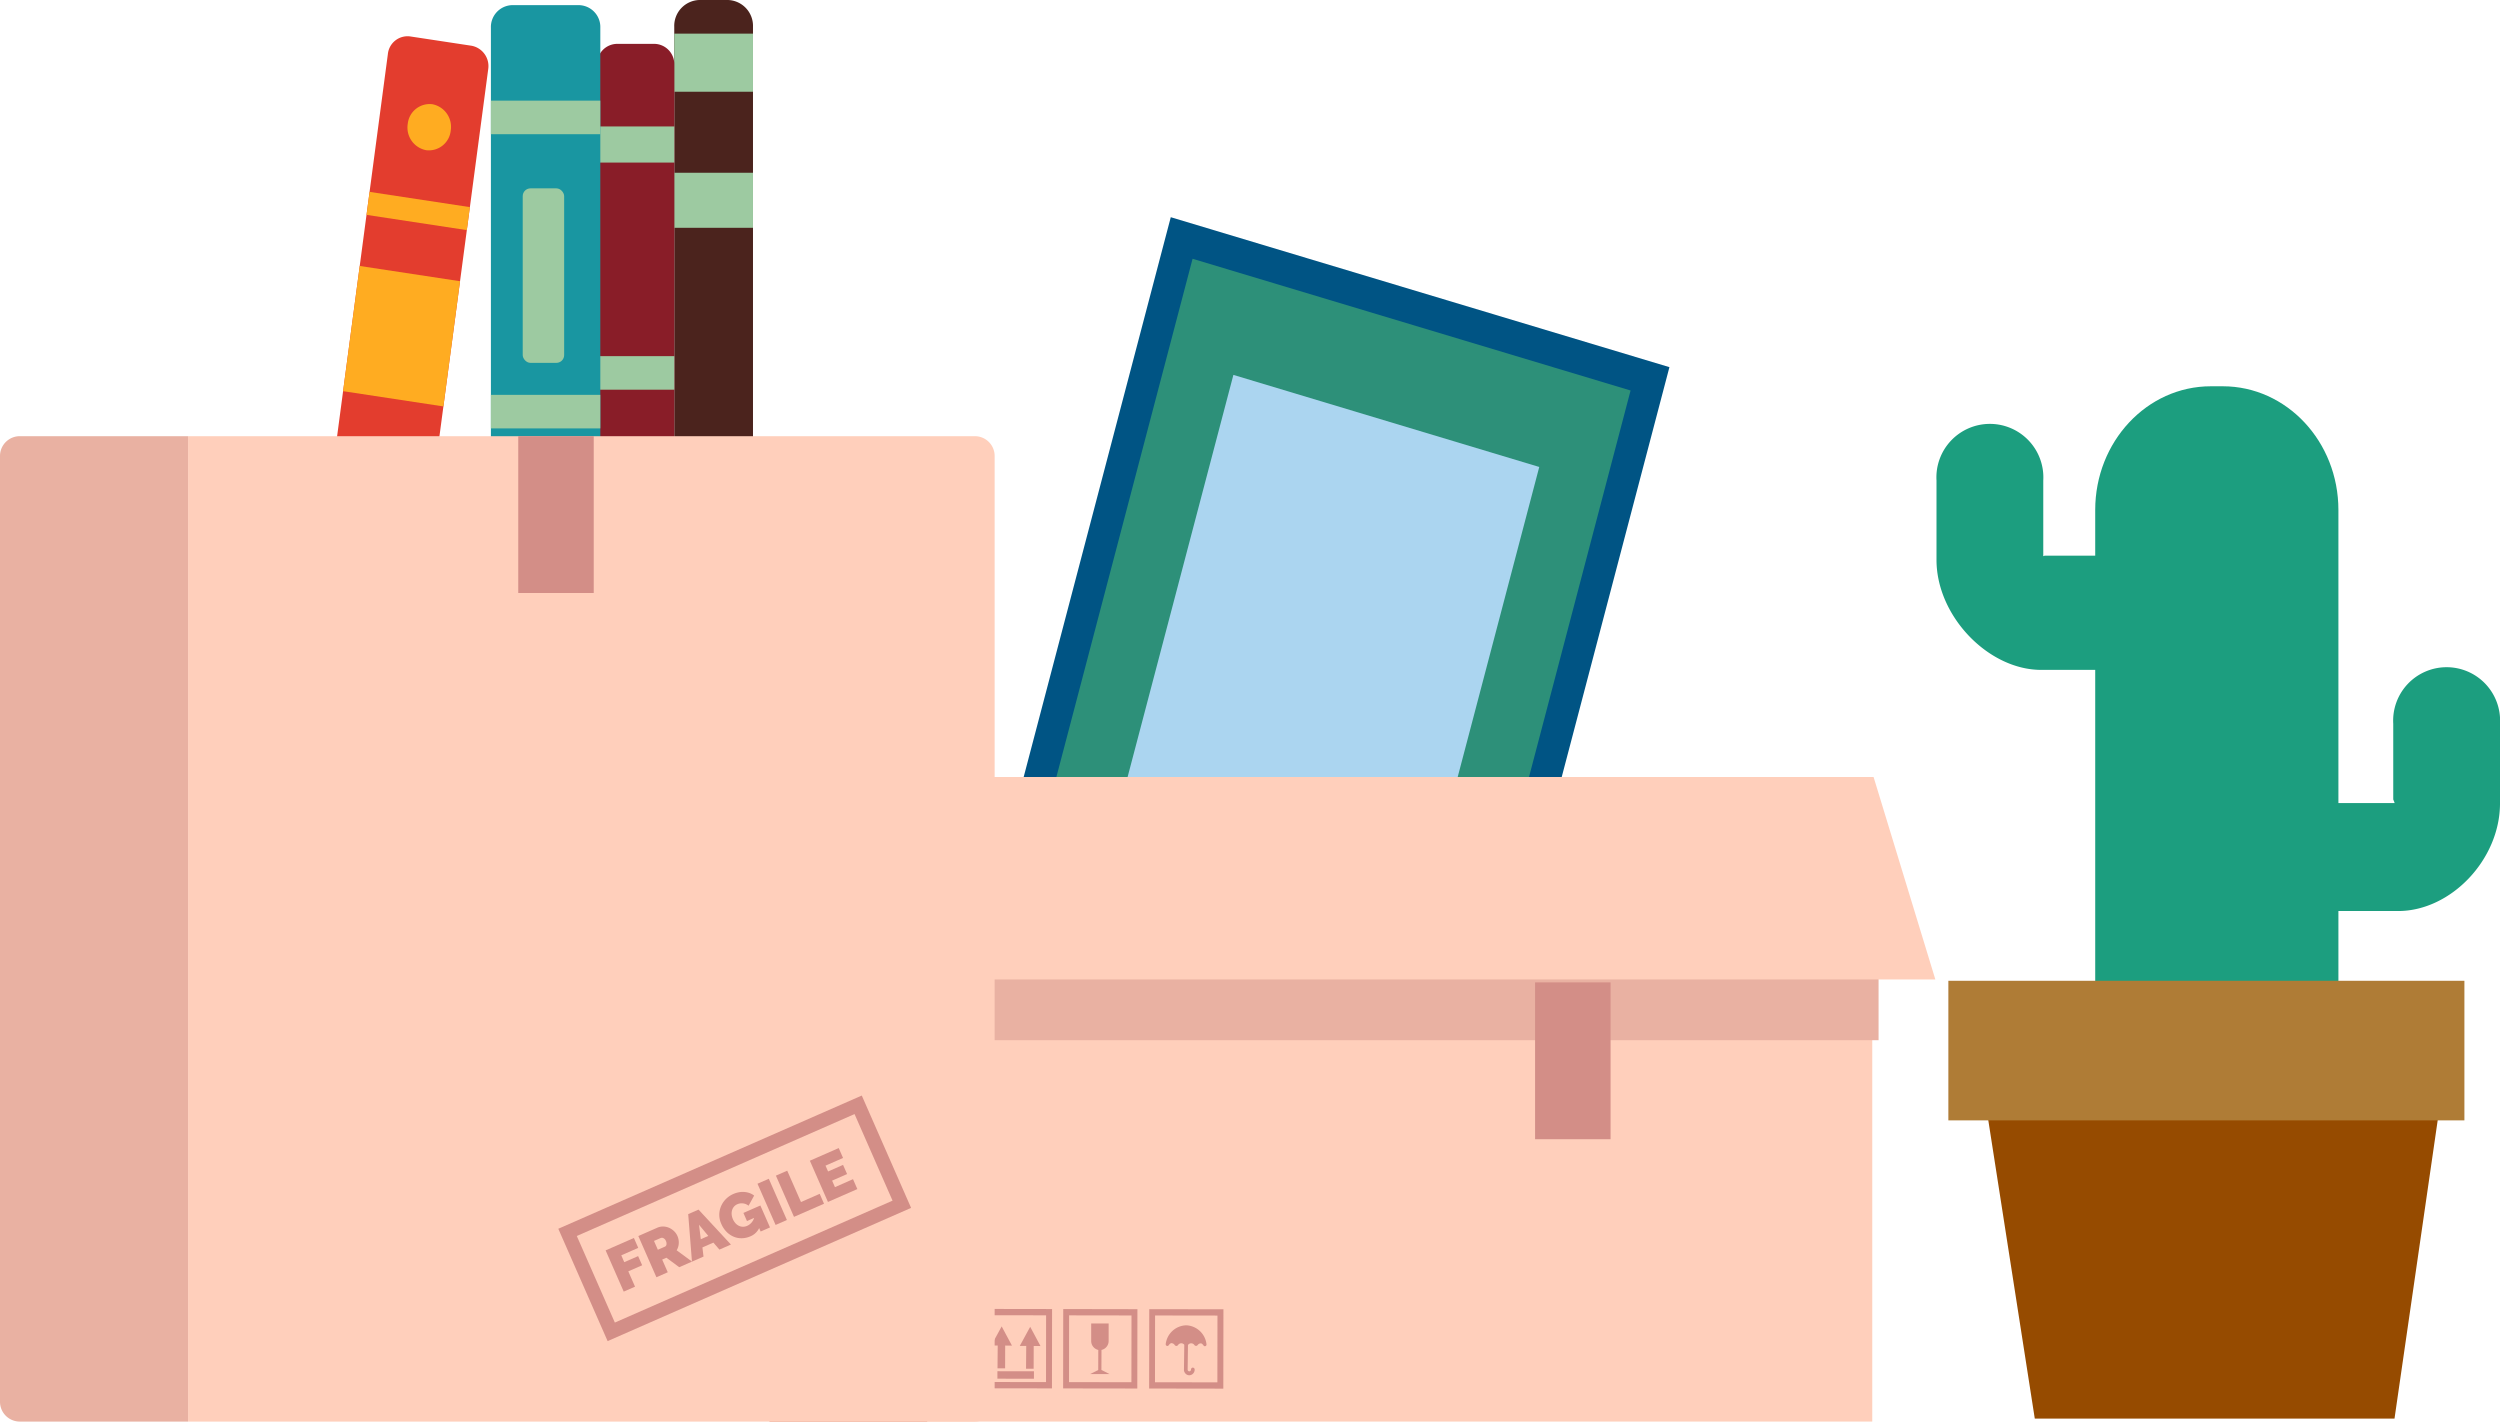 <svg xmlns="http://www.w3.org/2000/svg" width="252.436" height="143.635" viewBox="0 0 252.436 143.635">
  <g id="Raggruppa_3630" data-name="Raggruppa 3630" transform="translate(-45.766 -1779.552)">
    <g id="Raggruppa_1056" data-name="Raggruppa 1056" transform="translate(78.764 1779.552)">
      <g id="Raggruppa_1083" data-name="Raggruppa 1083" transform="translate(67.166 21.935)">
        <g id="Raggruppa_1080" data-name="Raggruppa 1080">
          <g id="Raggruppa_1078" data-name="Raggruppa 1078">
            <path id="Tracciato_3256" data-name="Tracciato 3256" d="M0,0,49.373.892l1.154,67.634L1.154,67.634Z" transform="matrix(0.963, 0.271, -0.271, 0.963, 19.154, 2.098)" fill="#2d9079"/>
            <path id="Tracciato_1135" data-name="Tracciato 1135" d="M380.2,376.869l-50.35-15.141,18.053-68.7,50.351,15.141Zm-46.427-17.5L378,372.673l16.332-62.147-44.227-13.3Z" transform="translate(-329.849 -293.031)" fill="#005484"/>
          </g>
          <g id="Raggruppa_1079" data-name="Raggruppa 1079" transform="translate(13.152 15.92)">
            <path id="Tracciato_3257" data-name="Tracciato 3257" d="M0,0,32.235.582l.753,44.158L.753,44.158Z" transform="matrix(0.963, 0.271, -0.271, 0.963, 11.225, 0)" fill="#abd5f0"/>
          </g>
        </g>
      </g>
      <g id="Raggruppa_1055" data-name="Raggruppa 1055" transform="translate(44.553 78.454)">
        <g id="Raggruppa_1054" data-name="Raggruppa 1054" transform="translate(0 0)">
          <g id="Raggruppa_1053" data-name="Raggruppa 1053">
            <g id="Raggruppa_1052" data-name="Raggruppa 1052">
              <rect id="Rettangolo_950" data-name="Rettangolo 950" width="106.402" height="58.272" transform="translate(111.499 65.088) rotate(180)" fill="#ffcfbb"/>
              <rect id="Rettangolo_951" data-name="Rettangolo 951" width="107.039" height="17.039" transform="translate(112.136 26.58) rotate(180)" fill="#e9b1a2"/>
              <path id="Tracciato_1115" data-name="Tracciato 1115" d="M147.314,398.466H265.184l-6.239-20.446H154.8Z" transform="translate(-147.314 -378.02)" fill="#ffcfbb"/>
              <rect id="Rettangolo_955" data-name="Rettangolo 955" width="64.974" height="15.928" transform="translate(0.145 65.181) rotate(-90)" fill="#e9b1a2"/>
            </g>
          </g>
        </g>
        <g id="Raggruppa_1074" data-name="Raggruppa 1074" transform="translate(21.179 53.714)">
          <g id="Raggruppa_1073" data-name="Raggruppa 1073" transform="translate(0)">
            <g id="Raggruppa_1066" data-name="Raggruppa 1066">
              <g id="Raggruppa_1065" data-name="Raggruppa 1065">
                <g id="Raggruppa_1063" data-name="Raggruppa 1063">
                  <path id="Tracciato_1124" data-name="Tracciato 1124" d="M273.935,310.977l-7.491-.012.013-8.012,7.49.012Zm-6.9-.646,6.3.01.008-6.742-6.3-.01Z" transform="translate(-266.444 -302.953)" fill="#d38e87"/>
                </g>
                <g id="Raggruppa_1064" data-name="Raggruppa 1064" transform="translate(1.36 1.764)">
                  <path id="Tracciato_1125" data-name="Tracciato 1125" d="M269.829,306.463l-1.04-1.943-1.053,1.935.654,0-.021,2.3.768,0,.007-2.3Z" transform="translate(-267.736 -304.52)" fill="#d38e87"/>
                  <path id="Tracciato_1126" data-name="Tracciato 1126" d="M272.566,306.5l-1.04-1.943-1.053,1.935.654,0-.021,2.3.768,0,.007-2.3Z" transform="translate(-267.593 -304.516)" fill="#d38e87"/>
                  <rect id="Rettangolo_957" data-name="Rettangolo 957" width="0.753" height="3.689" transform="translate(0.622 5.28) rotate(-89.912)" fill="#d38e87"/>
                </g>
              </g>
            </g>
            <g id="Raggruppa_1069" data-name="Raggruppa 1069" transform="translate(8.618 0.012)">
              <g id="Raggruppa_1068" data-name="Raggruppa 1068">
                <g id="Raggruppa_1067" data-name="Raggruppa 1067">
                  <path id="Tracciato_1127" data-name="Tracciato 1127" d="M282.124,310.989l-7.49-.012.012-8.013,7.491.014Zm-6.894-.647,6.3.011.009-6.742-6.3-.01Z" transform="translate(-274.634 -302.964)" fill="#d38e87"/>
                </g>
                <path id="Tracciato_1128" data-name="Tracciato 1128" d="M278.366,308.954l.008-2.023a.927.927,0,0,0,.721-.924l0-1.751-1.762,0,0,1.75a.926.926,0,0,0,.718.926l-.008,2.024-.82.413.82,0h1.144Z" transform="translate(-274.499 -302.802)" fill="#d38e87"/>
              </g>
            </g>
            <g id="Raggruppa_1072" data-name="Raggruppa 1072" transform="translate(17.303 0.026)">
              <g id="Raggruppa_1071" data-name="Raggruppa 1071">
                <g id="Raggruppa_1070" data-name="Raggruppa 1070">
                  <path id="Tracciato_1129" data-name="Tracciato 1129" d="M290.379,311l-7.491-.013.013-8.012,7.49.012Zm-6.9-.647,6.3.01.009-6.742-6.3-.01Z" transform="translate(-282.888 -302.976)" fill="#d38e87"/>
                </g>
                <path id="Tracciato_1130" data-name="Tracciato 1130" d="M286.558,304.422h-.015a2.147,2.147,0,0,0-2.062,1.884.175.175,0,0,0,.1.188.153.153,0,0,0,.194-.053c.1-.14.2-.217.279-.217h0a.407.407,0,0,1,.329.182.208.208,0,0,0,.17.1h0a.207.207,0,0,0,.17-.093.4.4,0,0,1,.327-.177h0a.4.4,0,0,1,.305.15l-.034,2.5v.1h0a.6.6,0,0,0,.157.311.527.527,0,0,0,.382.172h0a.563.563,0,0,0,.542-.575.192.192,0,0,0-.184-.2h0a.178.178,0,0,0-.129.056.2.2,0,0,0-.056.141.178.178,0,0,1-.171.181h0a.176.176,0,0,1-.168-.168l.033-2.494a.4.4,0,0,1,.324-.171h0a.4.4,0,0,1,.322.172.206.206,0,0,0,.167.089h0a.207.207,0,0,0,.166-.086.394.394,0,0,1,.32-.168h0c.08,0,.179.079.277.219a.154.154,0,0,0,.193.057.174.174,0,0,0,.1-.187A2.15,2.15,0,0,0,286.558,304.422Z" transform="translate(-282.805 -302.794)" fill="#d38e87"/>
              </g>
            </g>
          </g>
        </g>
      </g>
      <rect id="Rettangolo_956" data-name="Rettangolo 956" width="7.126" height="15.836" transform="translate(21.253 44.042)" fill="#d38e87"/>
      <g id="Raggruppa_1076" data-name="Raggruppa 1076" transform="translate(162.539 39.001)">
        <g id="Raggruppa_1075" data-name="Raggruppa 1075" transform="translate(0)">
          <path id="Tracciato_1131" data-name="Tracciato 1131" d="M950.534,359.495H938.857c-5.321,0-10.566-5.414-10.566-11.107v-8.012a5.4,5.4,0,1,1,10.781,0v7.614c0,.057.1-.027.157-.027h10.135a5.284,5.284,0,0,1,10.532.864C959.9,354.774,955.784,359.495,950.534,359.495Z" transform="translate(-928.291 -330.855)" fill="#1c9e7f"/>
          <path id="Tracciato_1132" data-name="Tracciato 1132" d="M960.061,379.4h11.676c5.322,0,10.288-5.189,10.288-10.88V360.5a5.4,5.4,0,1,0-10.781,0v7.614c0,.056.175.387.122.387H961.231c-.331-2.564-2.553-5.053-5.245-5.053a5.337,5.337,0,0,0-5.286,5.494C950.7,374.891,954.811,379.4,960.061,379.4Z" transform="translate(-925.125 -326.41)" fill="#1c9e7f"/>
          <path id="Tracciato_1133" data-name="Tracciato 1133" d="M965.967,392.692v-55.1c0-6.9-5.227-12.489-11.676-12.489h-1.205c-6.448,0-11.675,5.593-11.675,12.489v55.1Z" transform="translate(-925.385 -325.1)" fill="#1c9e7f"/>
          <path id="Tracciato_1134" data-name="Tracciato 1134" d="M973.952,422.964H937.629l-5.191-33.315h46.337Z" transform="translate(-927.705 -318.724)" fill="#964b00"/>
          <rect id="Rettangolo_959" data-name="Rettangolo 959" width="52.107" height="14.095" transform="translate(1.198 60.033)" fill="#af7c36"/>
        </g>
      </g>
      <g id="Raggruppa_1077" data-name="Raggruppa 1077" transform="translate(0)">
        <g id="Raggruppa_540" data-name="Raggruppa 540" transform="translate(35.084)">
          <path id="Tracciato_459" data-name="Tracciato 459" d="M295.709,315.1V264.376a2.617,2.617,0,0,0-2.524-2.7h-2.9a2.617,2.617,0,0,0-2.527,2.7V315.1Z" transform="translate(-287.758 -261.676)" fill="#4b231d"/>
          <rect id="Rettangolo_725" data-name="Rettangolo 725" width="7.949" height="5.867" transform="translate(0.001 3.396)" fill="#9dcaa1"/>
          <rect id="Rettangolo_726" data-name="Rettangolo 726" width="7.949" height="5.558" transform="translate(0.001 17.444)" fill="#9dcaa1"/>
          <rect id="Rettangolo_727" data-name="Rettangolo 727" width="7.949" height="4.323" transform="translate(0.001 49.098)" fill="#9dcaa1"/>
        </g>
        <g id="Raggruppa_541" data-name="Raggruppa 541" transform="translate(27.289 4.43)">
          <path id="Tracciato_460" data-name="Tracciato 460" d="M292.6,312.237V265.357a2.044,2.044,0,0,0-1.973-2.111h-3.849a2.046,2.046,0,0,0-1.973,2.111v46.881Z" transform="translate(-284.803 -263.246)" fill="#891d28"/>
          <rect id="Rettangolo_728" data-name="Rettangolo 728" width="7.796" height="3.648" transform="translate(0 8.338)" fill="#9dcaa1"/>
          <rect id="Rettangolo_729" data-name="Rettangolo 729" width="7.796" height="3.388" transform="translate(0 31.531)" fill="#9dcaa1"/>
          <rect id="Rettangolo_730" data-name="Rettangolo 730" width="7.796" height="8.079" transform="translate(0 40.913)" fill="#9dcaa1"/>
        </g>
        <g id="Raggruppa_542" data-name="Raggruppa 542" transform="translate(0 3.653)">
          <path id="Tracciato_461" data-name="Tracciato 461" d="M284.587,312.739l6.167-46.415a2.092,2.092,0,0,0-1.675-2.387l-6.223-.945a2,2,0,0,0-2.232,1.792L274.458,311.2Z" transform="translate(-274.458 -262.97)" fill="#e33d2e"/>
          <path id="Tracciato_3258" data-name="Tracciato 3258" d="M0,0,12.753-.116l-.1,10.246L-.1,10.246Z" transform="translate(1.645 35.845) rotate(-81.91)" fill="#ffac21"/>
          <path id="Tracciato_3259" data-name="Tracciato 3259" d="M0,0,2.342-.021l-.1,10.246L-.1,10.246Z" transform="translate(4.011 18.043) rotate(-81.912)" fill="#ffac21"/>
          <path id="Tracciato_3260" data-name="Tracciato 3260" d="M0,0,2.343-.021l-.1,10.246L-.1,10.246Z" transform="translate(0.685 43.069) rotate(-81.911)" fill="#ffac21"/>
          <path id="Tracciato_462" data-name="Tracciato 462" d="M277.57,267.412a2.226,2.226,0,0,1,2.48-1.992,2.325,2.325,0,0,1,1.862,2.652,2.219,2.219,0,0,1-2.48,1.992A2.326,2.326,0,0,1,277.57,267.412Z" transform="translate(-269.397 -258.55)" fill="#ffac21"/>
        </g>
        <g id="Raggruppa_543" data-name="Raggruppa 543" transform="translate(16.57 0.519)">
          <path id="Tracciato_463" data-name="Tracciato 463" d="M291.788,314.762V264.14a2.21,2.21,0,0,0-2.132-2.28h-6.787a2.208,2.208,0,0,0-2.129,2.28v50.622Z" transform="translate(-280.739 -261.86)" fill="#1996a1"/>
          <rect id="Rettangolo_734" data-name="Rettangolo 734" width="11.048" height="3.388" transform="translate(0 9.643)" fill="#9dcaa1"/>
          <rect id="Rettangolo_735" data-name="Rettangolo 735" width="11.048" height="3.388" transform="translate(0 39.351)" fill="#9dcaa1"/>
          <rect id="Rettangolo_736" data-name="Rettangolo 736" width="11.048" height="3.388" transform="translate(0 46.388)" fill="#9dcaa1"/>
          <rect id="Rettangolo_737" data-name="Rettangolo 737" width="4.184" height="17.621" rx="0.785" transform="translate(3.213 18.5)" fill="#9dcaa1"/>
        </g>
      </g>
    </g>
    <g id="Raggruppa_1062" data-name="Raggruppa 1062" transform="translate(57 1823.594)">
      <path id="Rettangolo_952" data-name="Rettangolo 952" d="M0,0H79.445a2,2,0,0,1,2,2V97.5a2,2,0,0,1-2,2H0a0,0,0,0,1,0,0V0A0,0,0,0,1,0,0Z" transform="translate(7.755 0.001)" fill="#ffcfbb"/>
      <path id="Rettangolo_953" data-name="Rettangolo 953" d="M2,0H18.989a0,0,0,0,1,0,0V99.5a0,0,0,0,1,0,0H2a2,2,0,0,1-2-2V2A2,2,0,0,1,2,0Z" transform="translate(-11.234 0.001)" fill="#e9b1a2"/>
      <rect id="Rettangolo_954" data-name="Rettangolo 954" width="7.622" height="15.836" transform="translate(143.77 55.154)" fill="#d38e87"/>
      <g id="Raggruppa_1061" data-name="Raggruppa 1061" transform="translate(45.141 66.58)">
        <g id="Raggruppa_1059" data-name="Raggruppa 1059" transform="translate(4.778 5.302)">
          <path id="Tracciato_1116" data-name="Tracciato 1116" d="M195.951,309.551l-1.827-4.163,2.855-1.254.438,1-1.712.752.3.692,1.4-.613.408.926-1.4.613.68,1.548Z" transform="translate(-194.124 -295.055)" fill="#d38e87"/>
          <path id="Tracciato_1117" data-name="Tracciato 1117" d="M197.879,308.583l-1.827-4.163,1.911-.839a1.38,1.38,0,0,1,.618-.122,1.609,1.609,0,0,1,.587.134,1.7,1.7,0,0,1,.493.336,1.525,1.525,0,0,1,.336.478,1.63,1.63,0,0,1,.139.748,1.5,1.5,0,0,1-.214.706L201.474,307l-1.29.567-1.295-.957-.428.188.562,1.279Zm.144-2.778.723-.317a.276.276,0,0,0,.144-.2.577.577,0,0,0-.053-.368.516.516,0,0,0-.25-.284.322.322,0,0,0-.262-.022l-.692.3Z" transform="translate(-192.75 -295.536)" fill="#d38e87"/>
          <path id="Tracciato_1118" data-name="Tracciato 1118" d="M198.993,302.918l1.043-.457,3.271,3.529-1.161.51-.61-.706-1.108.486.111.925-1.166.512Zm2.026,2.2-.935-1.129.18,1.461Z" transform="translate(-190.655 -296.246)" fill="#d38e87"/>
          <path id="Tracciato_1119" data-name="Tracciato 1119" d="M204.851,305.071a1.686,1.686,0,0,1-.861.825,2.285,2.285,0,0,1-.837.2,2.03,2.03,0,0,1-.829-.135,2.241,2.241,0,0,1-.736-.481,2.617,2.617,0,0,1-.563-.837,2.234,2.234,0,0,1-.2-.89,2.182,2.182,0,0,1,.164-.855,2.332,2.332,0,0,1,.483-.738,2.418,2.418,0,0,1,.771-.531,2.537,2.537,0,0,1,.567-.175,2.124,2.124,0,0,1,.558-.027,2.041,2.041,0,0,1,.522.113,1.613,1.613,0,0,1,.454.252l-.565,1.024a1.044,1.044,0,0,0-.543-.233,1.066,1.066,0,0,0-.587.079.945.945,0,0,0-.341.247.979.979,0,0,0-.192.358,1.2,1.2,0,0,0-.041.435,1.583,1.583,0,0,0,.39.887,1.117,1.117,0,0,0,.348.257.939.939,0,0,0,.4.091,1.028,1.028,0,0,0,.428-.092,1.281,1.281,0,0,0,.7-.8l-.721.317-.36-.82,1.712-.752.973,2.216-.945.414Z" transform="translate(-189.348 -296.991)" fill="#d38e87"/>
          <path id="Tracciato_1120" data-name="Tracciato 1120" d="M204.907,305.307l-1.829-4.163,1.144-.5,1.827,4.163Z" transform="translate(-187.745 -297.542)" fill="#d38e87"/>
          <path id="Tracciato_1121" data-name="Tracciato 1121" d="M205.991,304.83l-1.827-4.163,1.144-.5,1.389,3.166,1.889-.829.437,1Z" transform="translate(-186.971 -297.882)" fill="#d38e87"/>
          <path id="Tracciato_1122" data-name="Tracciato 1122" d="M210.523,301.974l.438,1-2.968,1.3-1.827-4.163,2.915-1.279.437,1-1.771.777.259.586,1.512-.664.408.927-1.514.664.288.658Z" transform="translate(-185.544 -298.832)" fill="#d38e87"/>
        </g>
        <g id="Raggruppa_1060" data-name="Raggruppa 1060">
          <path id="Tracciato_1123" data-name="Tracciato 1123" d="M226.956,307.079l-30.643,13.453-4.98-11.345,30.643-13.451Zm-29.913,11.581,28.041-12.311-3.838-8.742L193.2,309.917Z" transform="translate(-191.334 -295.736)" fill="#d38e87"/>
        </g>
      </g>
      <rect id="Rettangolo_958" data-name="Rettangolo 958" width="7.622" height="15.836" transform="translate(41.096)" fill="#d38e87"/>
    </g>
  </g>
</svg>
